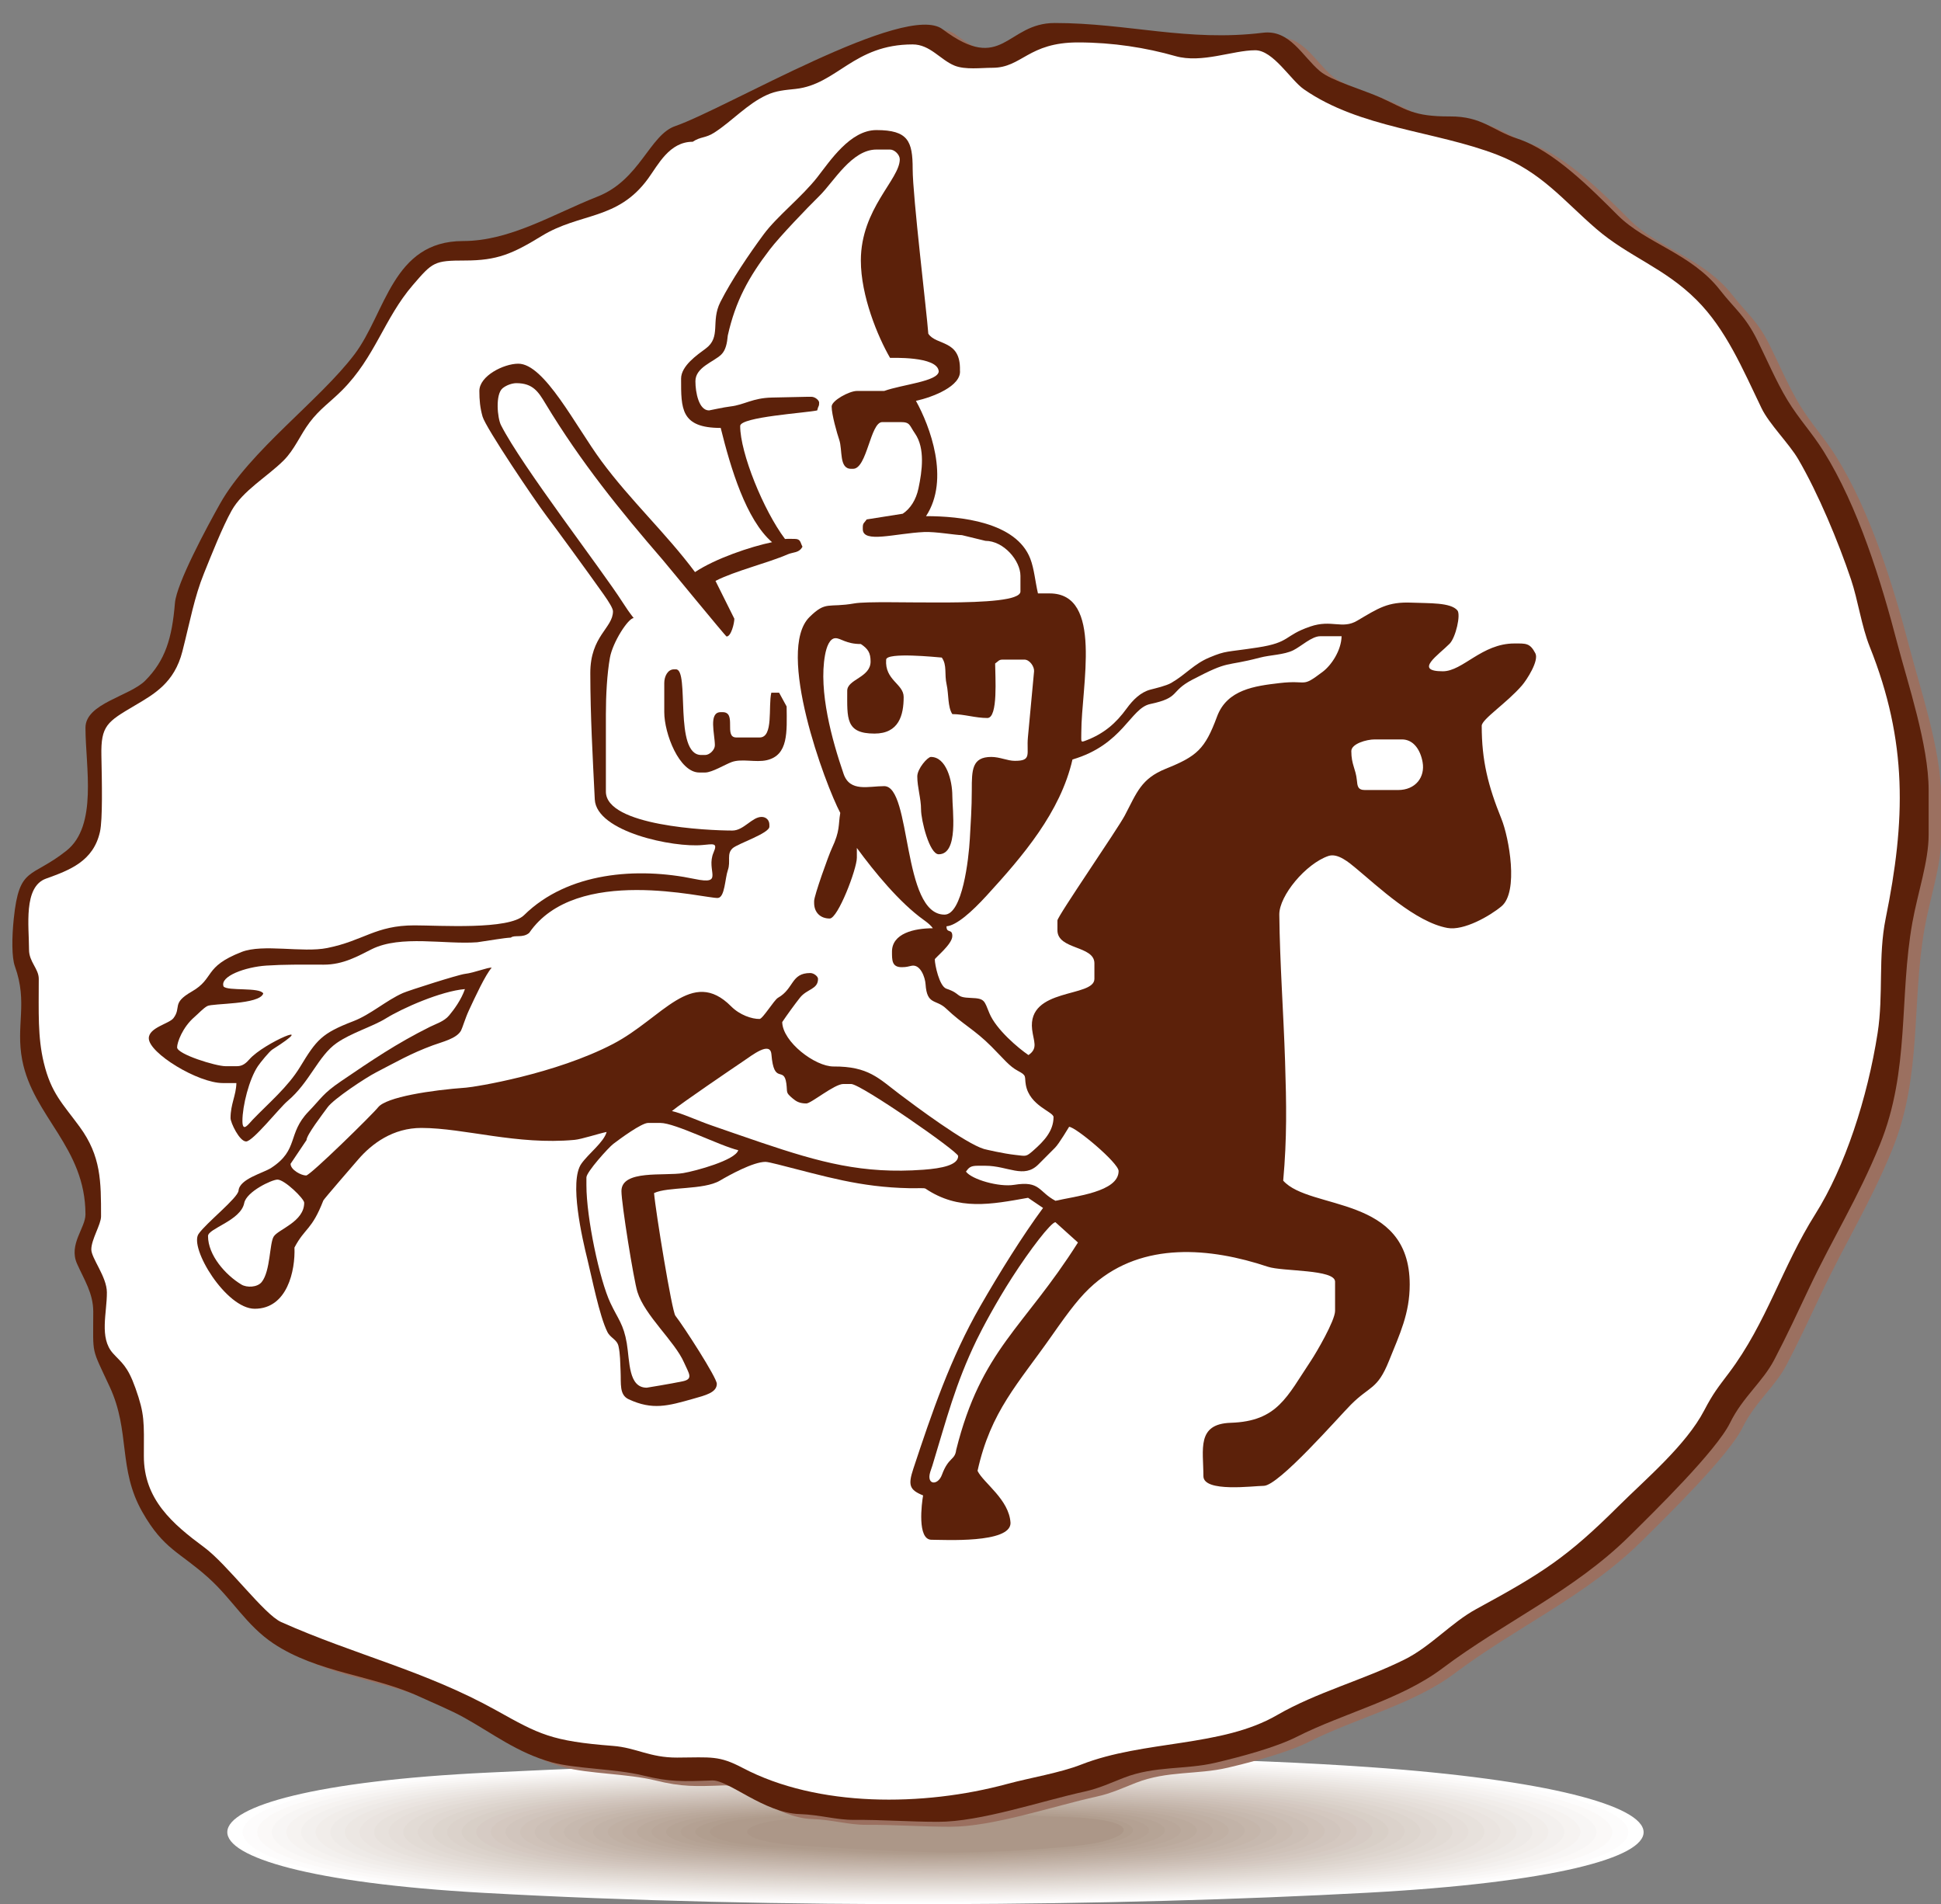 <svg xmlns="http://www.w3.org/2000/svg" xml:space="preserve" width="157mm" height="154mm" style="shape-rendering:geometricPrecision;text-rendering:geometricPrecision;image-rendering:optimizeQuality;fill-rule:evenodd;clip-rule:evenodd" viewBox="0 0 15700 15400"><rect x="0" y="0" width="15700" height="15400" fill="#808080" stroke="none"/><defs><style>.fil36{fill:#5c210a}.fil0{fill:#fff}</style></defs><g id="Слой_x0020_1"><g id="_2503974191744"><path class="fil0" d="M11068.19 14290.99c-2043.7-142.4-4681.02-71.48-7123.51 45-2783.82 132.73-2817.39 815.69-44.06 971.75 2411.13 135.68 5126.97 109.74 7159.13-.33 3017.3-163.45 2939.21-812.23 8.44-1016.42z"/><path d="M10997.66 14302.93c-2006.65-139.13-4584.03-70.62-6977.96 43.81-2719.59 129.89-2752.19 797.22-42.84 949.82 2368.49 133.52 5015.84 108.76 7012.45-.2 2943.25-159.93 2871.28-794.48 8.35-993.43z" style="fill:#fdfcfc"/><path d="M10921.6 14314.91c-1969.62-135.9-4487.07-69.78-6832.45 42.59-2655.39 127.05-2687.02 778.75-41.62 927.92 2325.81 131.31 4904.72 107.76 6865.75-.07 2869.21-156.41 2803.39-776.77 8.32-970.44z" style="fill:#fbf9f8"/><path d="M10845.49 14326.85c-1932.55-132.63-4390.08-68.96-6686.9 41.42-2591.17 124.2-2621.84 760.26-40.37 905.93 2283.17 129.17 4793.59 106.83 6719.06.09 2795.13-152.89 2735.46-759.04 8.21-947.44z" style="fill:#f8f6f5"/><path d="M10769.42 14338.82c-1895.5-129.37-4293.13-68.1-6541.37 40.21-2526.96 121.37-2556.66 741.78-39.13 884.03 2240.49 126.97 4682.46 105.84 6572.37.22 2721.05-149.35 2667.52-741.33 8.13-924.46z" style="fill:#f6f3f1"/><path d="M10693.32 14350.77c-1858.44-126.09-4196.15-67.23-6395.82 39.04-2462.72 118.53-2491.49 723.31-37.89 862.09 2197.81 124.8 4571.32 104.87 6425.66.36 2646.99-145.83 2599.63-723.6 8.05-901.49z" style="fill:#f3f0ee"/><path d="M10617.23 14362.74c-1821.38-122.83-4099.17-66.4-6250.29 37.89-2398.51 115.65-2426.31 704.82-36.65 840.13 2155.16 122.63 4460.2 103.9 6278.97.52 2572.92-142.34 2531.7-705.92 7.97-878.54z" style="fill:#f1edea"/><path d="M10541.13 14374.69c-1784.32-119.57-4002.19-65.55-6104.75 36.69-2334.29 112.82-2361.12 686.33-35.4 818.2 2112.49 120.42 4349.06 102.93 6132.27.65 2498.86-138.82 2463.78-688.19 7.88-855.54z" style="fill:#eeeae7"/><path d="M10465.06 14386.68c-1747.29-116.35-3905.22-64.73-5959.21 35.5-2270.07 109.96-2295.95 667.85-34.17 796.22 2069.84 118.26 4237.95 101.97 5985.59.83 2424.77-135.3 2395.85-670.5 7.79-832.55z" style="fill:#ece7e3"/><path d="M10388.96 14398.61c-1710.23-113.07-3808.26-63.9-5813.67 34.29-2205.88 107.16-2230.77 649.41-32.94 774.33 2027.16 116.06 4126.82 100.99 5838.9.93 2350.73-131.74 2327.92-652.73 7.71-809.55z" style="fill:#eae4e0"/><path d="M10312.89 14410.58c-1673.17-109.8-3711.29-63.07-5668.14 33.11-2141.63 104.27-2165.61 630.91-31.71 752.38 1984.49 113.9 4015.7 100.02 5692.2 1.09 2276.65-128.25 2260.02-635.03 7.65-786.58z" style="fill:#e7e1dc"/><path d="M10236.79 14422.54c-1636.11-106.55-3614.31-62.19-5522.59 31.91-2077.45 101.45-2100.44 612.45-30.48 730.47 1941.82 111.71 3904.57 99.04 5545.51 1.25 2202.6-124.74 2192.09-617.35 7.56-763.63z" style="fill:#e5ded9"/><path d="M10160.72 14434.49c-1599.08-103.29-3517.36-61.35-5377.08 30.72-2013.21 98.61-2035.26 593.97-29.23 708.52 1899.16 109.55 3793.44 98.06 5398.82 1.4 2128.53-121.21 2124.18-599.61 7.49-740.64z" style="fill:#e2dbd5"/><path d="M10084.61 14446.46c-1562-100.03-3420.35-60.52-5231.51 29.54-1948.98 95.76-1970.06 575.49-27.99 686.59 1856.52 107.37 3682.31 97.11 5252.12 1.53 2054.45-117.69 2056.25-581.91 7.38-717.66z" style="fill:#e0d8d2"/><path d="M10008.53 14458.41c-1524.96-96.77-3323.41-59.67-5085.98 28.35-1884.78 92.93-1904.91 557.03-26.77 664.65 1813.86 105.19 3571.19 96.12 5105.44 1.65 1980.39-114.15 1988.31-564.15 7.31-694.65z" style="fill:#ddd5ce"/><path d="M9932.44 14470.4c-1487.91-93.53-3226.42-58.86-4940.45 27.14-1820.55 90.09-1839.71 538.54-25.52 642.71 1771.18 103.01 3460.04 95.15 4958.72 1.82 1906.36-110.63 1920.42-546.48 7.25-671.67z" style="fill:#dbd2cb"/><path d="M9856.36 14482.35c-1450.86-90.25-3129.46-58.01-4794.93 25.97-1756.33 87.23-1774.52 520.04-24.28 620.77 1728.52 100.83 3348.93 94.17 4812.04 1.96 1832.29-107.12 1852.51-528.77 7.17-648.7z" style="fill:#d8cfc7"/><path d="M9780.27 14494.3c-1413.81-86.99-3032.49-57.17-4649.37 24.79-1692.13 84.38-1709.37 501.55-23.06 598.82 1685.86 98.66 3237.81 93.2 4665.36 2.11 1758.18-103.58 1784.55-511.04 7.07-625.72z" style="fill:#d6cbc4"/><path d="M9704.17 14506.25c-1376.75-83.75-2935.51-56.3-4503.83 23.6-1627.92 81.54-1644.19 483.08-21.82 576.88 1643.19 96.46 3126.69 92.27 4518.64 2.27 1684.15-100.08 1716.66-493.32 7.01-602.75z" style="fill:#d4c8c0"/><path d="M9628.08 14518.21c-1339.67-80.48-2838.52-55.48-4358.28 22.42-1563.69 78.68-1579.01 464.58-20.57 554.92 1600.52 94.32 3015.53 91.26 4371.94 2.4 1610.08-96.55 1648.72-475.58 6.91-579.74z" style="fill:#d1c5bd"/><path d="M9552.01 14530.19c-1302.64-77.23-2741.55-54.64-4212.76 21.21-1499.46 75.85-1513.8 446.13-19.34 533.03 1557.87 92.11 2904.43 90.29 4225.26 2.54 1536.01-93.04 1580.8-457.9 6.84-556.78z" style="fill:#cfc2b9"/><path d="M9475.91 14542.16c-1265.58-73.98-2644.59-53.8-4067.2 20.02-1435.27 73.01-1448.66 427.64-18.11 511.04 1515.2 89.96 2793.29 89.35 4078.56 2.71 1461.94-89.53 1512.88-440.17 6.75-533.77z" style="fill:#ccbfb6"/><path d="M9399.84 14554.12c-1228.55-70.73-2547.62-52.98-3921.71 18.84-1371.02 70.15-1383.44 409.16-16.86 489.11 1472.54 87.79 2682.17 88.37 3931.89 2.85 1387.89-86.01 1444.95-422.46 6.68-510.8z" style="fill:#cabcb2"/><path d="M9323.74 14566.07c-1191.47-67.45-2450.64-52.11-3776.14 17.66-1306.82 67.3-1318.3 390.7-15.63 467.2 1429.86 85.59 2571.05 87.37 3785.18 2.97 1313.82-82.49 1377.05-404.74 6.59-487.83z" style="fill:#c7b9af"/><path d="M9247.65 14578.04c-1154.43-64.21-2353.67-51.27-3630.61 16.49-1242.59 64.44-1253.11 372.2-14.36 445.22 1387.18 83.4 2459.87 86.44 3638.47 3.14 1239.75-78.97 1309.11-387 6.5-464.85z" style="fill:#c5b6ab"/><path d="M9171.55 14589.97c-1117.37-60.91-2256.69-50.42-3485.07 15.3-1178.37 61.62-1187.92 353.74-13.16 423.31 1344.55 81.25 2348.79 85.46 3491.8 3.29 1165.7-75.46 1241.21-369.32 6.43-441.9z" style="fill:#c2b3a8"/><path d="M9095.48 14601.92c-1080.3-57.65-2159.73-49.59-3339.55 14.12-1114.17 58.77-1122.75 335.24-11.92 401.36 1301.88 79.05 2237.65 84.47 3345.1 3.42 1091.62-71.89 1173.31-351.59 6.37-418.9z" style="fill:#c0b0a4"/><path d="M9019.39 14613.91c-1043.26-54.43-2062.76-48.74-3193.98 12.91-1049.94 55.92-1057.57 316.78-10.7 379.42 1259.23 76.88 2126.54 83.5 3198.42 3.58 1017.54-68.42 1105.36-333.9 6.26-395.91z" style="fill:#beada1"/><path d="M8943.31 14625.85c-1006.2-51.2-1965.8-47.9-3048.48 11.71-985.71 53.1-992.39 298.32-9.41 357.5 1216.53 74.68 2015.37 82.53 3051.7 3.71 943.5-64.87 1037.44-316.15 6.19-372.92z" style="fill:#bbaa9d"/><path d="M8867.22 14637.83c-969.15-47.91-1868.81-47.07-2902.93 10.52-921.49 50.23-927.21 279.8-8.19 335.57 1173.87 72.5 1904.28 81.56 2905 3.83 869.44-61.34 969.53-298.44 6.12-349.92z" style="fill:#b9a79a"/><path d="M8791.14 14649.79c-932.1-44.64-1771.85-46.23-2757.4 9.34-857.29 47.39-862.04 261.34-6.97 313.59 1131.23 70.36 1793.14 80.62 2758.34 4.03 795.36-57.85 901.6-280.74 6.03-326.96z" style="fill:#b6a496"/><path d="M8715.05 14661.74c-895.05-41.38-1674.86-45.38-2611.85 8.17-793.06 44.55-796.86 242.82-5.72 291.65 1088.56 68.19 1682 79.62 2611.61 4.18 721.3-54.33 833.69-263.03 5.96-304z" style="fill:#b4a193"/><path d="M8638.93 14673.69c-857.99-38.14-1577.9-44.53-2466.3 6.98-728.84 41.71-731.68 224.39-4.5 269.75 1045.9 65.97 1570.89 78.64 2464.95 4.28 647.24-50.79 765.77-245.3 5.85-281.01z" style="fill:#b19e8f"/><path d="M8562.86 14685.7c-820.94-34.91-1480.93-43.71-2320.77 5.77-664.63 38.85-666.5 205.9-3.26 247.79 1003.23 63.79 1459.76 77.67 2318.25 4.45 573.16-47.29 697.84-227.61 5.78-258.01z" style="fill:#af9b8c"/><path d="M8669.71 14697.63c-783.88-31.63-1383.96-42.84-2175.24 4.61-600.41 36.02-601.32 187.39-2.01 225.86 960.58 61.61 1348.64 76.7 2171.55 4.57 499.08-43.76 629.91-209.84 5.7-235.04z" style="fill:#ac9788"/><path d="M1250.93 12267.49c173.7 305.59 300.08 321.22 536.36 534.21 194.85 175.66 304.92 383.44 524.69 530.15 354.18 236.45 806.71 257.1 1177.69 428.14 120.44 55.53 251.15 108.27 364.27 171.01 232.05 128.69 428.8 283.91 708.97 361.59 189.45 52.53 517.02 52.2 735.69 106.09 219.87 54.18 324.25 49.32 561.75 40.59 133.12-4.89 418.16 262.55 708.23 272.12 167.09 5.51 294.43 47.95 441.18 46.86 224.7-1.67 451.07 15.68 677.01 15.68 346.77 0 828.15-166.17 1187.62-245.03 113.79-24.96 210.85-70.26 314.36-110.71 252.92-98.83 496.65-64.11 743.6-122.28 208.48-49.1 487.56-124.01 656.41-209.47 379.44-192.04 841.3-300.63 1178.07-553.72 501.51-376.89 1061.62-623.34 1512.7-1069.26 200.36-198.07 702.8-689.29 814.68-917.14 101.99-207.71 262.55-328.74 356.94-508.97 101.55-193.89 188.73-381.91 283.43-582.49 190.89-404.28 394.84-725.01 571.84-1159.99 242.66-596.35 154.25-1193.12 261.71-1792.33 43.32-241.5 131.87-495.31 131.87-711.04v-362.12c0-363.42-170.28-868.04-251.87-1180.85-132.81-509.2-317.59-1110.14-598-1558.94-94.83-151.8-197.69-258.18-293.19-415.28-87.96-144.68-166.99-329.86-242.31-481.91-98.52-198.88-179.86-250.05-302.08-406.4-233.26-298.42-597.7-376.01-827.39-605.29-216.53-216.14-520.85-524.72-812.77-619.89-201.17-65.59-283.03-180.49-545.02-179.18-296.46 1.48-354.43-58.49-557.46-151-138.47-63.09-401.58-137.27-493.44-215-142.85-120.87-243.03-337.5-460.6-310.85-611.22 74.87-1093.39-78.72-1684.51-78.72-392.93 0-419.31 417.53-907.3 50.22-297.16-223.72-1748.03 640.3-2163.01 783.83-206.53 71.44-285.04 434.65-627.04 569.48-360.37 142.07-707.6 359.85-1088.55 359.85-571.52 0-624.71 581.22-878.29 916.49-281.6 372.33-846.42 779.15-1087.58 1208.12-103.64 184.38-351.43 643.22-364.64 803.32-23.71 287.13-78.56 463.94-239.51 626.41-126.67 127.87-484.14 184.02-484.14 381.77 0 315.64 101.46 792.07-154.37 994.96-286.89 227.52-380.8 120.32-425.5 548.15-16.21 155.01-16.86 314.52 8.91 386.02 107.11 297.16 5.2 476.86 59.3 758.39C367.6 9070.7 791.3 9317.2 791.3 9861.67c0 109.92-137.82 242.48-68.23 398.74 58.21 130.71 131.21 238.96 131.21 388.48 0 361.82-19.65 277.13 133.55 607.74 167.46 361.38 65.44 663.14 263.1 1010.86z" style="fill:#9b7060"/><path class="fil36" d="M1150.93 12227.49c173.7 305.59 300.08 321.22 536.36 534.21 194.85 175.66 304.92 383.44 524.69 530.15 354.18 236.45 806.71 257.1 1177.69 428.14 120.44 55.53 251.15 108.27 364.27 171.01 232.05 128.69 428.8 283.91 708.97 361.59 189.45 52.53 517.02 52.2 735.69 106.09 219.87 54.18 324.25 49.32 561.75 40.59 133.12-4.89 418.16 262.55 708.23 272.12 167.09 5.51 294.43 47.95 441.18 46.86 224.7-1.67 451.07 15.68 677.01 15.68 346.77 0 828.15-166.17 1187.62-245.03 113.79-24.96 210.85-70.26 314.36-110.71 252.92-98.83 496.65-64.11 743.6-122.28 208.48-49.1 487.56-124.01 656.41-209.47 379.44-192.04 841.3-300.63 1178.07-553.72 501.51-376.89 1061.62-623.34 1512.7-1069.26 200.36-198.07 702.8-689.29 814.68-917.14 101.99-207.71 262.55-328.74 356.94-508.97 101.55-193.89 188.73-381.91 283.43-582.49 190.89-404.28 394.84-725.01 571.84-1159.99 242.66-596.35 154.25-1193.12 261.71-1792.33 43.32-241.5 131.87-495.31 131.87-711.04v-362.12c0-363.42-170.28-868.04-251.87-1180.85-132.81-509.2-317.59-1110.14-598-1558.94-94.83-151.8-197.69-258.18-293.19-415.28-87.96-144.68-166.99-329.86-242.31-481.91-98.52-198.88-179.86-250.05-302.08-406.4-233.26-298.42-597.7-376.01-827.39-605.29-216.53-216.14-520.85-524.72-812.77-619.89-201.17-65.59-283.03-180.49-545.02-179.18-296.46 1.48-354.43-58.49-557.46-151-138.47-63.09-401.58-137.27-493.44-215-142.85-120.87-243.03-337.5-460.6-310.85-611.22 74.87-1093.39-78.72-1684.51-78.72-392.93 0-419.31 417.53-907.3 50.22-297.16-223.72-1748.03 640.3-2163.01 783.83-206.53 71.44-285.04 434.65-627.04 569.48-360.37 142.07-707.6 359.85-1088.55 359.85-571.52 0-624.71 581.22-878.29 916.49-281.6 372.33-846.42 779.15-1087.58 1208.12-103.64 184.38-351.43 643.22-364.64 803.32-23.71 287.13-78.56 463.94-239.51 626.41-126.67 127.87-484.14 184.02-484.14 381.77 0 315.64 101.46 792.07-154.37 994.96-286.89 227.52-380.8 120.32-425.5 548.15-16.21 155.01-16.86 314.52 8.91 386.02 107.11 297.16 5.2 476.86 59.3 758.39C267.6 9030.7 691.3 9277.2 691.3 9821.67c0 109.92-137.82 242.48-68.23 398.74 58.21 130.71 131.21 238.96 131.21 388.48 0 361.82-19.65 277.13 133.55 607.74 167.46 361.38 65.44 663.14 263.1 1010.86z"/><path class="fil0" d="M8027.58 548.19c-91.92 0-220.28 17.6-306.6-17.43-115.25-46.77-197.47-171.5-338.87-171.5-477.78 0-610.91 323.06-946.48 359.84-86.16 9.44-155.57 13.46-234.25 49.51-157.4 72.12-277.85 209.32-421.63 302.58-74.87 48.57-111.01 31.36-176.61 75.29-189.55 0-279.67 186.72-361.97 299.27-246.57 337.21-547.14 271.54-859.71 462.74-235.53 144.07-358.89 198.4-620.26 198.4-250.27 0-262.1 13.09-421.41 198.05-233.98 271.7-304.19 582.69-574.31 852.91-94.98 95.02-179.13 149.63-261.17 258.39-76.72 101.71-121.36 219.62-211 308.54-133.05 131.97-330.06 243.55-420.25 405.28-75.01 134.51-163.11 358.46-222.78 505.88-79.23 195.74-111.44 382.92-175.11 632.3-64.9 254.17-227.93 345.16-386.27 438.51-221.87 130.8-273.9 161.17-268.83 404.47 4.52 216.6 10.78 516.27-11.5 615.86-53.42 238.86-244.81 309.91-436.6 378.88-184.95 66.49-137.22 386.02-137.22 574.46 0 99.54 78.72 153.56 78.72 236.17 0 266.91-9.4 470.04 40.67 677.91 59.74 247.99 152.81 331.01 290.05 518.55 173.78 237.43 173.06 442.26 173.06 724.36 0 65.81-78.72 186.15-78.72 267.66 0 70.92 125.05 220.02 125.95 346.37 1.17 166.36-63.4 367.6 48.7 492.85 69.54 77.68 117.15 98.49 182.77 283.31 75.08 211.49 68.72 269.55 67.62 546.4-1.39 352.42 232.97 551.25 488.06 739.96 189.58 140.25 483.97 542.59 623.27 604.75 593.46 264.76 1164.61 393.53 1741.07 714.91 345.46 192.59 442.88 247.87 941.73 286.26 188.57 14.51 297.89 95.69 519.44 94.55 278.05-1.45 336.82-18.1 530.28 83.71 606.55 319.17 1458.09 313.65 2138.77 129.64 188.38-50.92 426.2-89.12 599.19-156.82 508.49-199.05 1133.04-138.8 1583.78-399.88 319.79-185.22 695.91-282.95 1030.69-449.2 213.62-106.08 377.16-297.96 582.37-409.48 536.7-291.64 734.36-418.84 1150.71-832.99 218.51-217.34 544.4-490.96 691.57-772.6 72.12-137.99 111.8-186.12 200.29-303.52 305.07-404.71 429.78-858.27 698.93-1284.8 238.57-378.08 421.3-936.65 503.62-1464.4 48.32-309.84 2.71-619.21 65.24-926.65 160.78-790.37 179.41-1426.32-129.6-2198.42-65.82-164.47-94.35-374.52-150.68-542.06-102.45-304.69-265.52-696.64-427.51-973.71-73.02-124.89-235.24-284.63-296.48-412-153.17-318.55-287.93-638.41-525.65-875.56-263.58-262.93-547.37-347.56-810.89-574.55-265.36-228.57-443.66-461.22-801.73-599.45-501.85-193.73-1109.52-213.72-1563.91-529.97-107.29-74.68-247.49-315.23-393.24-315.23-180.98 0-432.4 108.02-645.46 47.23-238.52-68.05-504.86-110.31-786.77-110.59-405.22-.4-453.63 205.06-693.08 205.06z"/><path class="fil36" d="M7382.25 1366.9c0-225.31-36.8-314.89-293.26-314.89-212.65 0-376.13 251.23-477.64 380.81-127.51 162.75-324.92 314.6-434.56 462.83-116 156.81-260.68 370.53-350.05 547.35-80.07 158.42 8.92 282.2-119.03 376.49-67.44 49.7-198.55 139.61-198.55 242.28 0 242.09-4.49 399.14 320.39 399.14 80.38 325.26 205.45 742.44 415.35 924.11-175.04 36.3-458.5 132.07-623.08 241.82-234.05-314.06-520.59-577.65-756.5-897.14-211.03-285.81-461.7-788.67-673.05-788.35-118.77.18-314.87 99.3-314.87 220.42 0 73.47 5.77 136.8 25.96 207.44 25.97 90.78 422.64 678.97 517.99 804.5 61.58 81.04 321.52 436.22 460.47 632.38 46.31 65.38 76.33 115.95 76.33 137.56 0 136.3-184 198.54-183.4 501.06.71 351 18.88 668.92 36.19 1020.39 12.98 263.54 638.2 391.44 870.95 369.03 92.61-8.93 123.89-18.14 90.01 59.96-64.78 149.36 92.48 265.96-154.23 214.33-461.85-96.66-1024.44-56.41-1379.16 293.24-122.01 120.26-683.79 82.24-886.13 82.24-315.95 0-409.83 123.75-706.09 183.25-198.85 39.93-519.44-35.68-692.24 31.93-311.33 121.82-214 211.81-403.61 320.61-165.8 95.12-80.21 126.15-147.43 214.68-34.35 45.23-199.39 75.58-199.39 162.7 0 119.45 396.98 362.13 598.23 362.13 36.74 0 73.47-.01 110.21 0-2.24 100.47-47.24 169.8-47.24 283.4 0 37.1 72.15 188.93 125.95 188.93 55.05 0 270.47-272.71 334.65-326.58 180.06-151.13 247.05-363.96 397.75-469.4 119.22-83.41 290.74-132.56 397.95-199.07 134.49-83.45 447.62-221.2 639.57-237.18-29.84 86.21-87.53 164.79-128.07 213.19-40.53 48.4-103.75 66.65-154.59 91.91-268.57 133.46-471.05 271-719.74 440.13-147.92 100.62-157.72 136.61-262.36 244.88-174.4 180.46-76.45 308.57-301.91 455.67-64.83 42.29-256.07 88.56-264.45 183.82-5.28 60.01-259.77 259.22-323.13 350.08-78.28 112.22 222.39 605.57 453.63 605.57 264.41 0 329.24-309.95 321.74-495.23 86.14-162.81 138.9-137.42 233.53-380.48 4.47-11.49 247.68-291.86 282.16-331.85 110.37-128.02 281.17-255.43 512.14-254.84 349.05.89 770.74 139.73 1238.01 96.49 57.38-5.31 200.42-52.57 259.13-63.97-22.51 83.28-144.67 172.6-204.33 256.87-100.65 142.13 8.02 608.32 48.76 773.06 35.81 144.83 96.54 456.28 161.44 586.91 24.83 49.96 77.74 61.04 89.98 114.98 14.68 64.72 13.66 132.54 17.07 203.88 4.79 100.4-11.95 190.12 65.43 226.17 192.87 89.87 318.24 53.52 518.21-2.9 104.16-29.39 194.72-51.28 194.72-122.21 0-50.23-268.72-465.78-335.25-550.77-27.66-35.35-160.06-843.38-172.39-991.65 111.61-53.56 400.51-22.86 533.12-101.01 74.26-43.76 268.52-151.43 368.1-151.43 13.29 0 50.74 8.19 102.19 21.17 383.92 96.81 660.7 183.91 1061.09 191.84 71.73 1.42 120.54-3.59 131.38 3.68 267.59 179.79 531.08 126.96 829.28 73.94l121.19 82.06c-167.45 226.8-353.21 525.85-507.62 794.2-241 418.86-392.18 863.41-541.52 1314.86-44.17 133.53-31.63 171.04 78.99 215.94-11.35 63.64-49.66 358.52 67.7 358.52 99.14 0 639.47 31.44 639.42-135.38-10.4-190.41-218.36-322.61-266.79-421.75 106.68-482.97 328.12-703.8 601.86-1094.89 143.9-205.58 230.8-320.6 340.18-415.53 396.24-343.86 938.73-296.46 1406.32-140.42 118.91 39.68 543.59 19.13 543.59 120.84v236.17c0 78.67-152.2 338.6-195.22 403.06-194.82 291.98-270.24 489.7-648.91 501.98-278.2 9.02-220.94 216.16-220.94 431.1 0 134.6 409.48 78.72 488.04 78.72 120.38 0 604.24-555.13 704.52-655.97 154.54-155.39 213.68-119.27 307.95-353.29 88.65-220.07 168.26-384.93 168.26-618.95 0-727.83-807.32-597.66-1023.3-839.92 31.02-345.4 26.3-617.3 15.17-964.01-12.71-395.75-42.38-791.49-46.66-1187.52-1.64-152.61 214.42-411.83 396.88-474.25 76.22-26.06 167.79 53.58 224.52 100.5 172.95 143.02 479.18 434.92 738.93 481.62 132.16 23.75 342.35-96.52 436.71-175.09 140.77-117.22 60.98-555.36-.07-706.51-108.76-269.29-159.69-471.96-159.69-753.48 0-53.14 202.75-183.78 326.27-327.19 36.42-42.27 139.14-198.89 107.45-259.4-44.01-84.02-76.26-79.19-169.61-79.19-263.96 0-416.92 224.94-578.96 224.94-237.15 0-36.36-130.36 54.99-222.84 49.55-50.17 92.1-235.18 62.98-269.75-54.68-64.93-227.26-56.58-369.47-62.5-194.12-8.07-268.72 44.49-440.92 146-121.67 71.73-206.43-12.12-379.21 46.97-216.94 74.17-157 128.7-427.29 169.86-258.52 39.36-251.21 23.44-387.84 80.31-127.53 53.09-188.56 135.77-310 206.1-40.97 23.73-127.05 43.32-168.34 54.17-78.53 20.66-140.39 81.64-192.36 153.01-85.64 117.66-182.17 203.99-335.7 260.94-37.74 13.99-30.87 6.96-30.87-66.73 0-374.14 179.18-1125.32-256.08-1125.32h-94.46c-22.93-98.48-30.19-198.09-61.94-280.66-114.6-298.07-568.11-344.27-843.4-344.28 195.83-298.31 30.42-730.61-81.63-932.41 135.4-29.62 369.92-119.94 355.92-247.16 7-251.04-192.25-197.68-255.94-296.17-12.18-172.83-126.43-1111.43-126.43-1331.61zm1292.6 4775.51c-97.81 426.49-400.7 780.02-693.42 1099.84-120.97 132.16-244.44 242.48-325.69 249.24 0 61.54 47.24 14.87 47.24 78.72 0 67.04-141.7 176.95-141.7 188.93 0 41.6 36.22 217.6 93.8 236.84 126.81 42.36 66.12 70.35 200.22 74.88 110.46 3.74 105.88 21.95 147.06 122.27 55.01 133.97 237.22 285.83 316.49 339.77 80.15-55.37 41.06-109.2 29.59-206.96-39.95-340.61 503.78-256.37 503.78-409.35v-125.96c0-145.2-299.12-107.78-299.12-267.65v-78.73c0-33.51 487.76-740.17 544.84-849.01 97.53-185.98 132.27-297.4 330.84-377.62 250.4-101.17 316.99-155.99 415.22-421.95 81.03-219.43 306.69-247.87 504.92-271.12 237.44-27.85 171.4 43.4 349.58-91.24 72.17-54.52 150.55-173.7 153.09-287.74h-173.17c-67.95 0-154.96 82.51-217.29 113.33-76.14 37.64-184.27 37.14-270.74 59.86-293.19 77.04-235.5 15.74-545.97 178.24-185.74 97.22-92.99 144.45-341.4 197-160.24 33.89-219.35 328.64-628.17 448.41z"/><path class="fil36" d="M5373 5523.43v236.17c0 173.33 120.99 488.08 283.37 488.08h47.23c55.72 0 160.38-64.54 214.62-84.51 81.39-29.98 194.53 5.39 283.88-15.24 176.24-40.69 162.71-228.21 160.62-434.31l-60.88-111.46h-62.97c-26.24 112.64 19.45 362.12-94.46 362.12h-188.92c-103.58 0 6.61-204.68-110.2-204.68h-15.74c-100.88 0-47.23 179.08-47.23 267.66 0 36.71-42.01 78.72-78.72 78.72h-31.48c-224.93 0-91.37-692.76-204.66-692.76h-15.75c-50.89 0-78.71 57.16-78.71 110.21z"/><path class="fil0" d="M7450.02 6546.82c0-89.22-30.42-178.43-30.42-267.65 0-62.03 83.12-157.45 110.2-157.45 123.66 0 173.18 190.17 173.18 314.89 0 114.81 52.67 472.31-110.21 472.34-74.58 0-142.75-273.94-142.75-362.13zm-626.39-287.85c51.26 149.12 201.47 98.92 328.34 98.92 223.1 0 141.23 1039.13 488.03 1039.13 144.5 0 195.7-449.3 204.67-614.03 6.72-123.53 15.78-245.9 15.74-393.61-.05-162.04 1.1-267.66 157.43-267.66 69.62 0 131.53 31.49 188.91 31.49 142.99 1.36 94.97-54.7 107.58-189.86 16.62-178.13 33.24-356.25 49.85-534.38 2.88-37.28-35.21-94.47-78.71-94.47H8112.3c-35.3 0-34.56 12.46-62.98 31.49 0 102.24 25.71 440.84-62.97 440.84-97.83 0-188.69-31.48-283.37-31.48-38.1-56.89-28.93-163.26-45.68-237.21-20.27-89.54 4.87-157.52-39.52-220.13-40.63-3.07-445.45-45.11-450.07 16.49-12.52 167 141.69 195.7 141.69 302.36 0 146.94-38.3 295.93-236.15 295.93-235.12 0-220.4-123.33-220.4-346.38 0-93.51 188.92-106.1 188.92-236.16 0-69.73-19.67-102.16-78.72-141.7-120.2 0-160.79-47.24-204.66-47.24-46.86 0-72.89 68.51-85.26 137.4-52.52 292.65 56.08 685.61 150.5 960.26zM10930.31 6074.49c0 109.67 35.81 142.39 45.07 236.85 4.35 44.45 6.48 78.04 65.13 78.04h267.63c141.9 0 220.33-104.26 198.65-225.91-17.37-97.54-72.58-183.45-167.16-183.45h-220.41c-65.87 0-188.91 35.1-188.91 94.47zM5434.91 8985.49c86 20.04 206.28 77.2 322.88 117.26 95.17 32.69 239.29 83.78 399.63 137.79 474.81 159.93 821.36 255.93 1312.54 219.59 148.45-10.98 280.24-37.7 280.24-110.8 0-36.01-786.54-582.54-865.87-582.54h-62.97c-72.33 0-260.27 157.44-299.12 157.44-55.09 0-82.82-17.36-108.36-38.75-62.69-52.49-42.95-45.62-53.47-123.08-19.71-145.16-99.85 16.73-120.65-234.81-9.11-110.18-153.99 5.19-230.54 56.76-89.16 60.08-490.53 333.02-574.31 401.14zM8537.36 9711.46c159.73-37.22 510.61-71.77 510.61-240.81 0-65.65-348.43-357.48-400.41-357.48-.93 0-79.84 135.38-114.1 169.29-48.7 48.19-85.2 85.24-133.59 134.05-118.52 119.52-247.04 11.55-429.26 11.55h-62.97c-58.32 0-71.11 15.36-94.46 47.23 46.7 63.75 267.85 127.04 390.07 107.03 212.62-34.82 194.77 55.4 334.11 129.14zM2116.73 10368.41c71.38-88.82 62.45-313.32 97.36-368.1 37.62-59.03 246.44-118.89 246.44-273.11 0-32.56-158.38-187.21-216.11-187.21-45.46 0-250.94 97.12-269.01 189.57-27.89 142.63-292.77 205.06-292.77 267.01 0 154.67 140.88 314.82 270.42 392.43 43.28 25.93 128.11 23.65 163.67-20.59zM5026.65 9632.73c0-174.82 347.05-119.89 500.01-145.47 98.04-16.4 423-104.35 444.58-185.16-145.66-33.94-510.04-220.42-629.73-220.42h-98.87c-53.53 0-227.09 127.78-282.3 169.85-38.02 28.97-217.06 227.03-217.06 270.99v62.98c0 264.73 106.1 765.12 194.2 952.45 61.64 131.08 106.6 171.06 132.51 326.74 24.38 146.45 12.06 358.23 161.32 358.23 2.24 0 194.3-31.64 289.37-51.3 91.35-18.9 50.87-63.55 12.27-152.18-74.57-171.17-317.81-379.85-377.16-571.19-30.25-97.51-129.14-714.14-129.14-815.52zM8536.61 9884.27l182.57 164.5c-440.25 696.56-781.15 862.62-985 1677.7-10.14 84.68-61.54 55.04-115.38 201.22-32.53 88.32-126.14 83.1-94.92-21.57 5.94-19.93 13.58-39.44 17.46-52.15 116.06-380.04 184.96-658.26 358.54-1017.29 44.21-91.46 157.27-304.31 286.98-505.66 147.01-228.18 311.5-441.59 349.75-446.75z"/><path class="fil0" d="M1960.91 9065.03c0 98.86 49.03 25.74 82.98-9.56 130.78-135.98 284.86-264.5 383.37-426.83 133.29-219.74 174.85-271.54 430.43-369.68 141.33-54.27 264.98-167.48 401.71-228.04 45.59-20.19 447.6-148.39 501.07-154.62 78.53-9.16 187.55-55.29 216.62-49.81-49.54 54.05-135.27 239.05-185.09 346.5-28.29 61.02-52.1 142.07-63.01 161.96-35.74 65.15-152 91.04-227.44 118.92-183.92 67.98-297.11 135.41-458.53 218.45-86.4 44.45-343.82 214.53-393.64 283.34-40.21 55.55-169.99 223.66-169.99 264.62l-129.06 192.03c0 49.3 86.68 94.46 125.94 94.46 33.16 0 536.32-493.72 582.11-551.43 65.88-83.04 428.32-138.77 712.57-159.16 70.13-5.03 721.64-109.49 1189.47-354.23 397.83-208.12 635.45-622.96 953.45-303.06 70.15 70.56 168.06 102.61 229.7 101.97 25.97-.27 117.82-153.5 149.5-171.42 130.54-73.82 103.9-200.08 260.66-200.08 30.41 0 62.98 28.07 62.98 47.23 0 85.71-88.81 79.69-146.52 152.63-39.97 50.52-104.36 138.94-143.15 196.88 3.56 159.98 265.48 359.88 415.54 359.05 282.17-1.55 365.11 96.47 532.62 223.08 127.42 96.31 534.74 400.11 683.76 444.14 9.44 2.79 154.99 37.45 256.72 48.35 86.42 9.27 81.74 17.69 146.71-39.85 80.69-71.48 159.22-153.26 159.23-266.43 0-43.35-193.89-90.81-224.02-260.5-12.43-69.99 11.37-73.87-63.96-113.44-69.57-36.54-115.21-97.26-213.88-196.29-138.61-139.1-228.88-176.16-367.49-307.98-81.16-77.19-154.59-24.95-165.76-196.52-3.61-55.4-41.48-163.35-113.01-149.15-25.21 5.01-39.14 11.56-79.85 11.56-80.06 0-78.72-56.55-78.71-125.95 0-146.41 177.76-188.94 330.6-188.94-15.14-22.61-43.7-45.8-75.07-68.25-194.57-139.23-399.77-389.72-539.68-581.27v78.73c0 91.94-153.14 492.07-219.63 492.07-76.15 0-125.94-49.8-125.94-125.96-.01-5.24-.01-10.49 0-15.74 0-42.78 115.87-367.44 142.97-425.1 68.87-146.55 50.95-185.81 68.39-287.4-122.63-231.79-524.38-1312.32-248.9-1583.97 135-133.12 149.87-72.97 362.12-110.18 199.31-34.92 1344.18 47.06 1344.18-96.71v-125.96c0-124.1-136.08-283.4-283.37-283.4l-189.94-46.21c-50.75 0-213.59-29.26-305.22-25.11-234.15 10.58-496.65 93.83-496.65-23.14v-15.75c0-35.3 12.45-34.56 31.48-62.98 97.25-15.4 194.5-30.8 291.75-46.21 60.81-40.72 107.28-110.69 127.31-205.7 29.15-138.28 55.13-322.62-28.29-443.03-46.33-66.87-38.2-92.28-115.49-92.28h-149.34c-96.95 0-122.4 377.87-236.14 377.87h-15.74c-98.97 0-68.09-152.23-96.1-234.54-17.48-51.4-61.34-203.48-61.34-269.29 0-48.3 142.85-125.95 204.66-125.95h220.41c147.01-52.49 434.04-76.98 441.05-157.48-7-127.76-393.83-108.33-393.83-110.18-99.59-172.06-236.14-500.96-236.14-787.22 0-419.72 314.86-655.43 314.86-818.71 0-36.71-42-78.72-78.72-78.72h-110.2c-200.18 0-345.43 261.21-460.39 374.03-99.57 97.72-321.49 329.17-401.21 433.2-171.63 223.96-277.97 417.2-340.58 696.35-5.6 61.81-16.49 119.05-52.62 154.22-61.86 60.23-209.3 102.44-209.3 215.79 0 91.21 27.8 236.16 110.2 236.16 5.32 0 116.7-25.54 172.68-31.98 113.24-13.04 177.9-68.64 335.91-72.04l287.57-6.18h31.48c30.41 0 62.98 28.06 62.98 47.23 0 36.06-5.34 18.3-15.75 62.97-85.77 19.99-622.98 52.14-622.98 125.96 0 217.82 188.16 682.03 362.62 913.82 25.7-2.03 52.36-.65 78.19-.65 49.23 0 44.6 28.26 62.97 62.98-27.8 52.56-74.2 42.2-120.21 62.28-157.42 68.74-428.22 134.33-583.24 214.46l152.44 305.81c0 36.85-25.95 143.85-62.8 143.85-6.75 0-478.92-576.35-517.51-621.02-338.35-391.48-660.46-787.38-947.48-1262.85-56.76-94.04-100.25-165.06-235.43-165.06-33.77 0-80.67 15.95-111.11 41.01-60.32 49.67-42.23 241.31-13.26 298.41 167.99 331.23 815.67 1169.76 982.81 1431.48 31.86 49.89 54.46 82.31 90.37 128.68-45.25 2.65-169.84 195.93-192.1 321.43-23.23 130.98-32.53 304.61-32.53 455.54v626.79c0 276.66 821.62 314.89 1023.29 314.89 91.7 0 158.8-110.22 236.16-110.22 36.84 0 62.96 26.13 62.96 62.98v15.74c0 53.76-254.04 136.85-296.18 173.78-52.09 45.64-14.53 105.99-39.55 177.43-23.63 67.48-23.95 220.49-80.6 225.46-102.83 6.62-1146.77-271.82-1526.55 282.63-52.48 44.09-119.47 13.47-147.9 37.94-62.22 3.32-159.08 21.74-272.18 37.71-261.92 19.59-617.76-61.06-853.63 56.2-110.92 55.14-228.71 125.46-389.34 124.97-181.78-.55-320.67-1.96-463.38 7.5-167.34 11.1-377.62 85.54-345.59 168.91 33.43 38.9 292.74 4 321.21 56.52-30.3 92.32-410.04 78.2-453.04 101.98-33.45 18.49-70.26 59.74-103.36 88.26-97.26 83.78-140.6 206.11-140.6 245.73 0 55.32 313.24 152.15 391.11 152.15H1918c45.28 0 73.79-26.42 100.09-56.31 117.19-133.22 578.91-328.24 184.59-78.16-24.03 15.25-97.5 105.66-117.02 134.76-70.95 105.75-124.75 321.41-124.75 442.05zm3821.41-3037.77c0-88.58-53.66-267.66 47.23-267.66h15.74c116.8 0 6.62 204.68 110.2 204.68h188.92c113.91 0 68.22-249.48 94.46-362.12h62.97l60.88 111.46c2.09 206.1 15.62 393.62-160.62 434.31-89.35 20.63-202.49-14.75-283.88 15.24-54.24 19.97-158.9 84.51-214.61 84.51h-47.24c-162.37 0-283.37-314.75-283.37-488.08v-236.17c0-53.05 27.82-110.2 78.72-110.2h15.74c113.29 0-20.28 692.75 204.66 692.75h31.49c36.7 0 78.71-42.01 78.71-78.72z"/></g></g></svg>